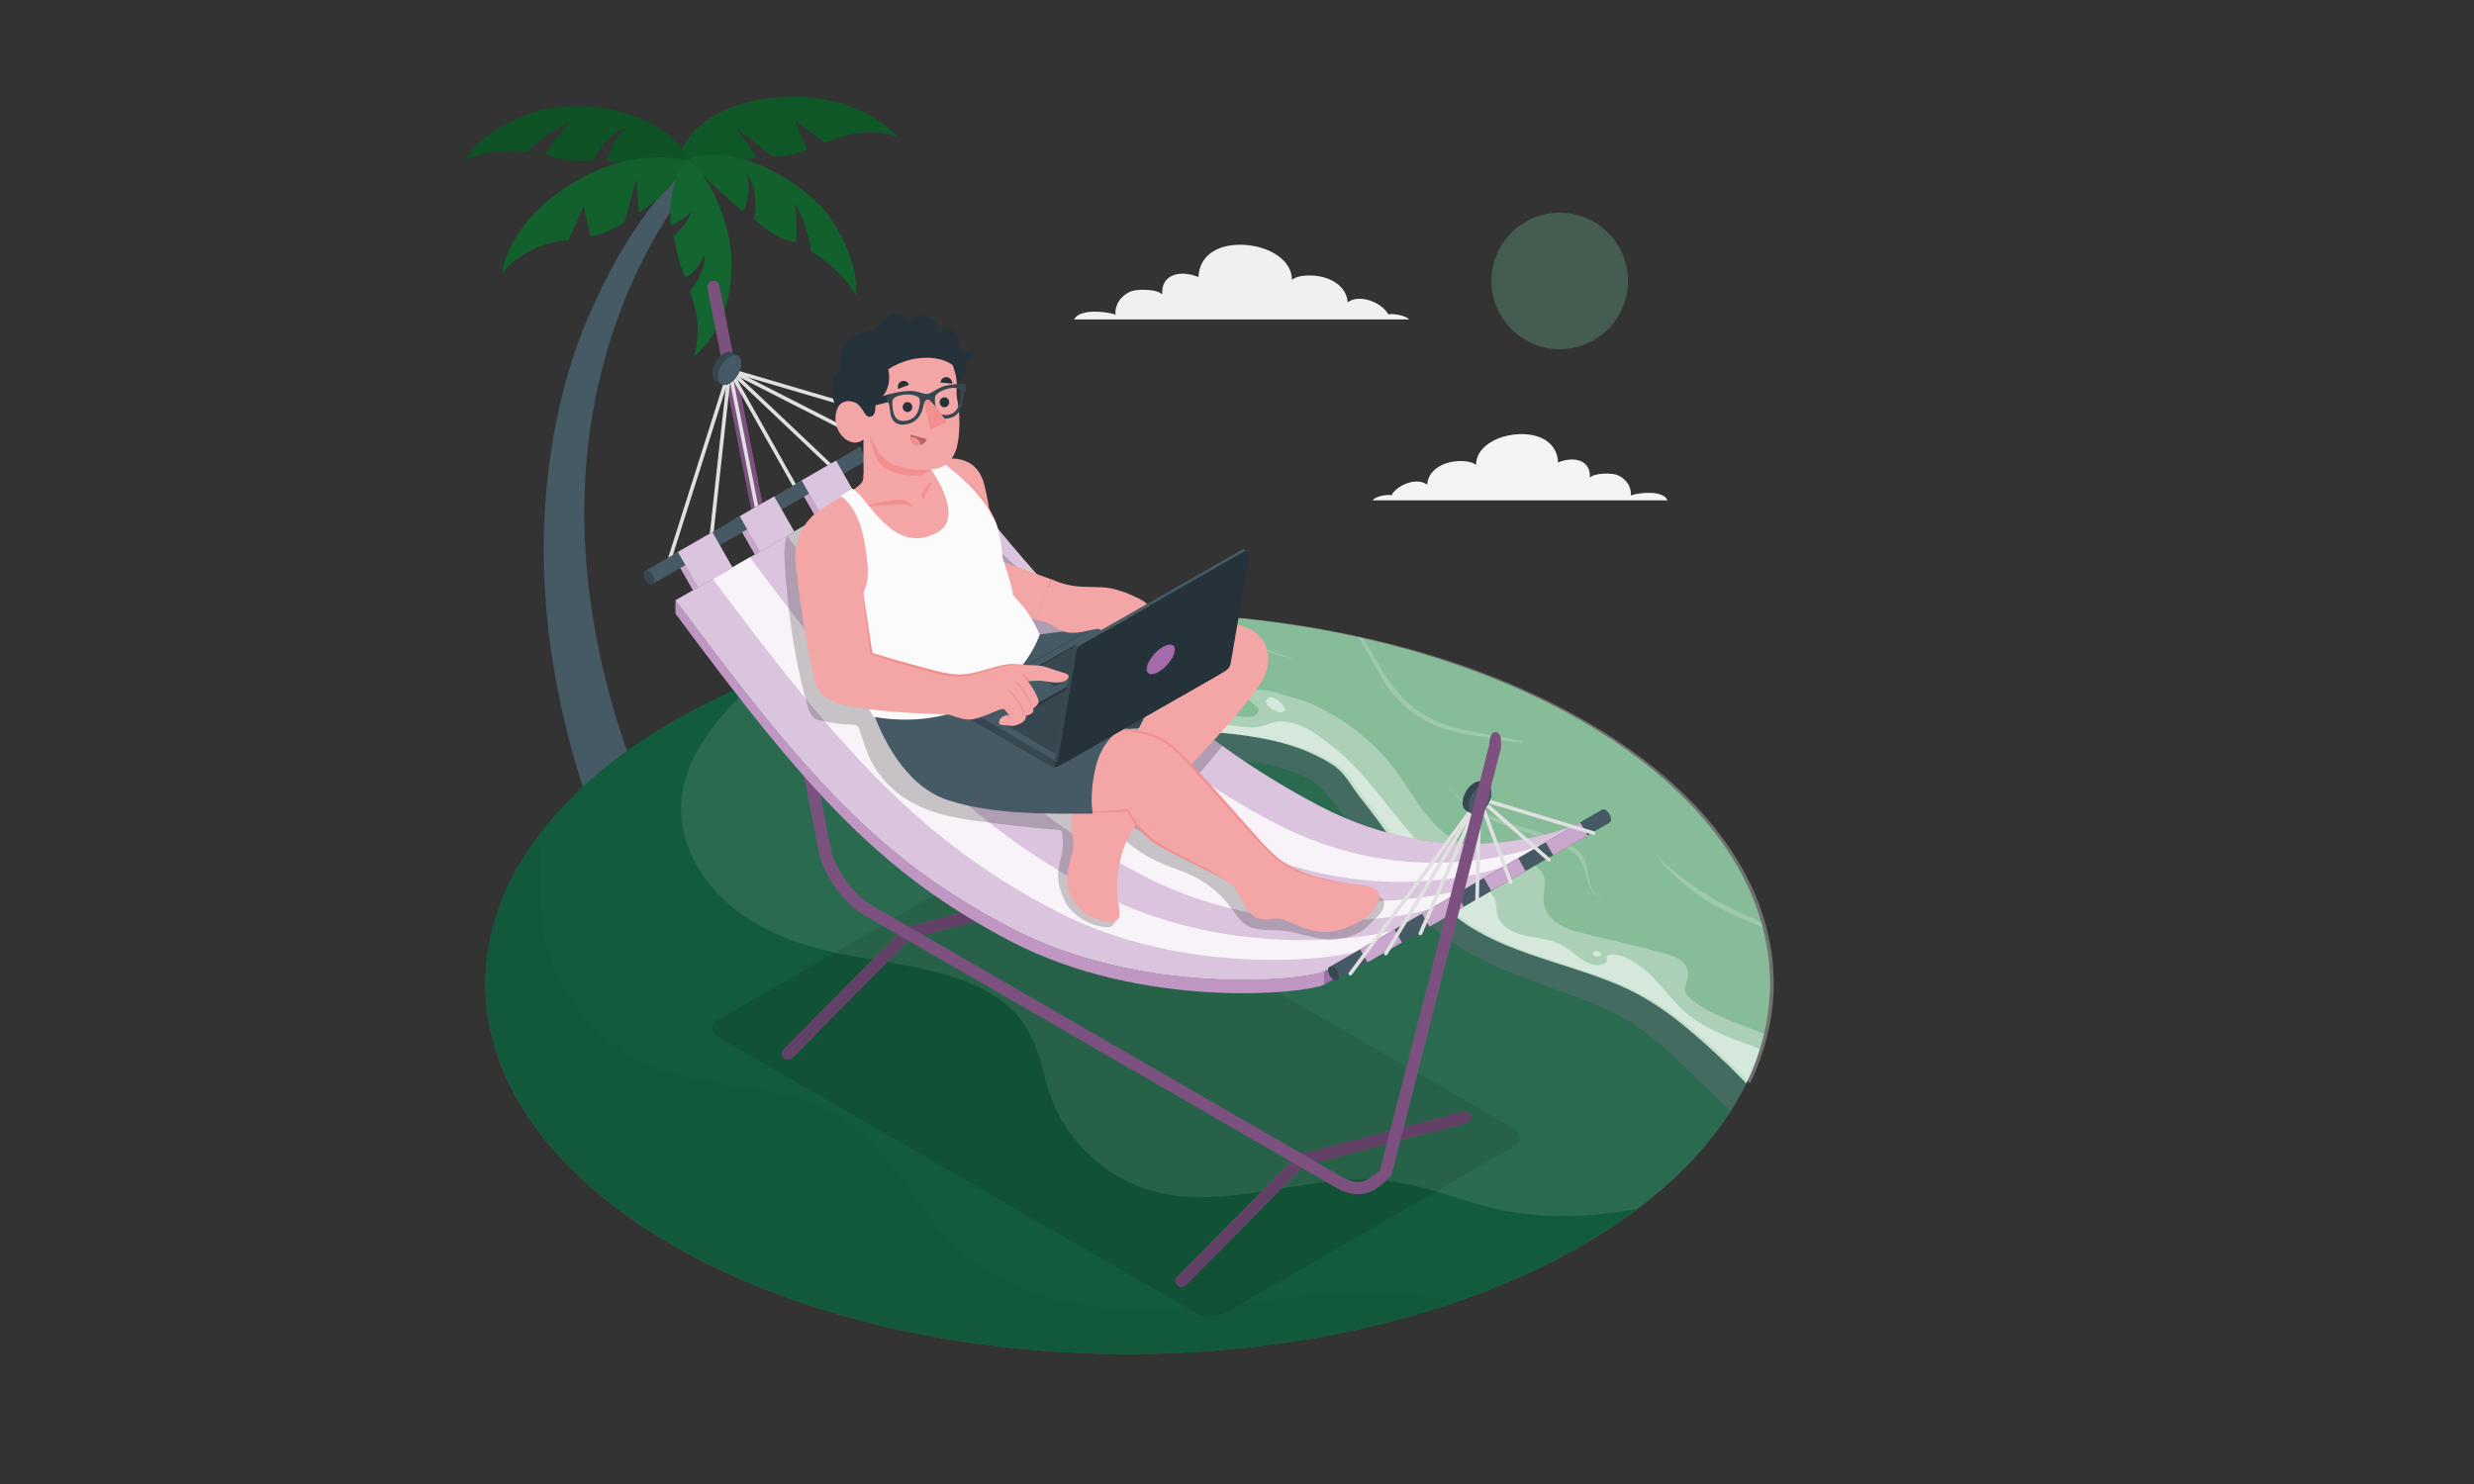 <?xml version="1.0" encoding="utf-8"?>
<!-- Generator: Adobe Illustrator 25.2.3, SVG Export Plug-In . SVG Version: 6.00 Build 0)  -->
<svg version="1.1" id="Layer_1" xmlns="http://www.w3.org/2000/svg" xmlns:xlink="http://www.w3.org/1999/xlink" x="0px" y="0px"
	 viewBox="0 0 1000 600" style="enable-background:new 0 0 1000 600;" xml:space="preserve">
<rect x="0" y="0" width="1000" height="600" fill="#333333" stroke="none"/>
<style type="text/css">
	.st0{fill:#455A64;}
	.st1{fill:#13662F;}
	.st2{opacity:0.15;}
	.st3{fill:#010202;}
	.st4{opacity:0.2;fill:#010202;}
	.st5{opacity:0.05;fill:#010202;}
	.st6{fill:#135B3D;}
	.st7{opacity:0.1;fill:#FFFFFF;}
	.st8{opacity:0.03;fill:#010202;}
	.st9{opacity:0.2;fill:#A56BAA;}
	.st10{fill:#54A06C;}
	.st11{opacity:0.3;fill:#FFFFFF;}
	.st12{opacity:0.5;fill:#FFFFFF;}
	.st13{opacity:0.2;fill:#FFFFFF;}
	.st14{opacity:0.3;fill:#6FBA98;}
	.st15{fill:#F0F0F0;}
	.st16{fill:#F5F4F5;}
	.st17{opacity:0.1;fill:#010202;}
	.st18{fill:#A56BAA;}
	.st19{opacity:0.4;}
	.st20{opacity:0.25;fill:#010202;}
	.st21{fill:#E0E0E0;}
	.st22{fill:#37474F;}
	.st23{opacity:0.4;fill:#FFFFFF;}
	.st24{opacity:0.6;fill:#FFFFFF;}
	.st25{opacity:0.8;fill:#FFFFFF;}
	.st26{fill:#F4A6A7;}
	.st27{fill:#F28F8F;}
	.st28{fill:#FBFBFB;}
	.st29{fill:#263239;}
	.st30{fill:#B26668;}
</style>
<path class="st0" d="M277.98,68.11c-6.13,4.95-23.46,20.89-40.65,61.11c-10.7,25.02-22.48,70.32-15.35,128.01
	c4.25,34.45,13.88,61.58,13.88,61.58c0,7.18,22.93,5.52,22.93-1.66c0,0-21.28-46.61-22.56-104.29
	c-1.42-63.57,21.68-113.34,47.29-144.35L277.98,68.11z"/>
<g>
	<path id="XMLID_567_" class="st1" d="M274.34,64.31c2.22-4.18,0.7-3.38,4.14-8.44c5.22-7.68,17.11-13.69,28.55-15.56
		c20.15-3.29,41.56,0.1,56.14,15.15c-9.99-3.77-19.95-1.77-29.49,2.18c-4.01-2.96-8-5.91-12.14-8.7c1.5,3.89,3.06,7.74,4.74,11.56
		c-4.4,2.05-9.06,2.48-13.84,2.85c-4.52-3.84-9.27-7.36-14.14-10.75c2.66,3.7,5.28,7.41,7.8,11.2
		C295.64,65.1,284.85,65.93,274.34,64.31z"/>
</g>
<g class="st2">
	<path id="XMLID_639_" class="st3" d="M274.58,64.31c2.22-4.18,0.7-3.38,4.14-8.44c5.22-7.68,17.11-13.69,28.55-15.56
		c20.15-3.29,41.56,0.1,56.14,15.15c-9.99-3.77-19.95-1.77-29.49,2.18c-4.01-2.96-8-5.91-12.14-8.7c1.5,3.89,3.06,7.74,4.74,11.56
		c-4.4,2.05-9.06,2.48-13.84,2.85c-4.52-3.84-9.27-7.36-14.14-10.75c2.66,3.7,5.28,7.41,7.8,11.2
		C295.89,65.1,285.1,65.93,274.58,64.31z"/>
</g>
<path id="XMLID_565_" class="st1" d="M277.63,64.79c0,0-0.31-6.51-12.06-13.4c-18.43-10.81-39.16-9.18-49.17-6.16
	c-10.01,3.03-23.58,10.57-28.58,19.47c0,0,10.29-5.03,25.25-3.36c0,0,7.4-7.69,17.24-11.73c0,0-8.43,9.06-9.72,12.65
	c0,0,7.91,4.04,19.32,2.44c0,0,5.06-10.76,13.57-13.18c0,0-6.92,5.11-7.99,13.54C245.47,65.07,261.5,66.8,277.63,64.79z"/>
<path id="XMLID_564_" class="st4" d="M277.63,64.79c0,0-0.31-6.51-12.06-13.4c-18.43-10.81-39.16-9.18-49.17-6.16
	c-10.01,3.03-23.58,10.57-28.58,19.47c0,0,10.29-5.03,25.25-3.36c0,0,7.4-7.69,17.24-11.73c0,0-8.43,9.06-9.72,12.65
	c0,0,7.91,4.04,19.32,2.44c0,0,5.06-10.76,13.57-13.18c0,0-6.92,5.11-7.99,13.54C245.47,65.07,261.5,66.8,277.63,64.79z"/>
<path id="XMLID_563_" class="st1" d="M277.63,64.79c0,0-17.39-4.45-36.64,4.31c-25.15,11.44-36.15,28.7-38.18,41.63
	c0,0,8.53-12.37,27-13.63l6.1-13.86l2.73,12.37c3.87-0.46,8.52-2.54,13.77-5.84l4.84-17.43l0.97,13.67
	C258.21,86.01,272.64,77.4,277.63,64.79z"/>
<path id="XMLID_562_" class="st5" d="M277.63,64.79c0,0-17.39-4.45-36.64,4.31c-25.15,11.44-36.15,28.7-38.18,41.63
	c0,0,8.53-12.37,27-13.63l6.1-13.86l2.73,12.37c3.87-0.46,8.52-2.54,13.77-5.84l4.84-17.43l0.97,13.67
	C258.21,86.01,272.64,77.4,277.63,64.79z"/>
<path id="XMLID_554_" class="st1" d="M277.63,64.79c0,0,4.19-2.97,14.81-1.94c18.03,1.75,36.31,15.89,42.41,24.19
	c6.11,8.3,12.35,22.26,11.04,32.24c0,0-5.15-10.04-17.93-17.56c0,0-1.3-10.44-6.67-19.43c0,0,1.3,12.12,0.19,15.71
	c0,0-8.62-1.48-16.68-9.48c0,0,2.37-11.48-2.91-18.41c0,0,2.44,8.12-1.7,15.4C300.2,85.5,289.16,75.9,277.63,64.79z"/>
<path id="XMLID_00000102512696848133370290000011143644895622085300_" class="st5" d="M277.63,64.79c0,0,4.19-2.97,14.81-1.94
	c18.03,1.75,36.31,15.89,42.41,24.19c6.11,8.3,12.35,22.26,11.04,32.24c0,0-5.15-10.04-17.93-17.56c0,0-1.3-10.44-6.67-19.43
	c0,0,1.3,12.12,0.19,15.71c0,0-8.62-1.48-16.68-9.48c0,0,2.37-11.48-2.91-18.41c0,0,2.44,8.12-1.7,15.4
	C300.2,85.5,289.16,75.9,277.63,64.79z"/>
<path class="st1" d="M280.62,144.07c0,0,2.73-9.59,0.57-18.6c-0.6-2.5-1.38-5.11-2.24-7.78c6.94-8.71,5.81-15.2,5.81-15.2
	c-0.96,4.24-5.1,8.56-7.72,9.75c-2.72-5.52-3.6-11.6-4.77-16.85c6.16-5.14,7.24-10.03,7.24-10.03c-1.9,2.55-5.92,4.83-8.34,5.65
	c-1.21-11.49,2.44-22.29,6.47-26.23c0,0,7.13,2.15,14.49,22.22C299.72,107.73,295.04,131.62,280.62,144.07z"/>
<ellipse id="Floor_00000001665843159337503640000009713349623846986426_" class="st6" cx="455.83" cy="397.56" rx="259.61" ry="149.89"/>
<ellipse id="Floor_00000146463630460912088620000001325840841956894117_" class="st7" cx="455.82" cy="398.06" rx="259.6" ry="149.37"/>
<path class="st6" d="M639.4,503.54c8.18-4.72,15.68-9.68,22.54-14.83c-18.69,3.36-37.51,4.32-56.03,0.32
	c-14.94-3.23-29.18-9.61-44.35-11.47c-32.1-3.93-65.2,12.72-96.29,3.82c-18.29-5.23-33.73-19.56-40.33-37.4
	c-3.23-8.76-4.47-18.29-8.96-26.48c-12.19-22.22-41.75-25.87-66.74-30.07c-17.47-2.93-35.13-7.58-49.58-17.83
	c-14.45-10.25-25.24-27.05-24.32-44.74c0.92-17.58,12.76-32.6,25.43-44.82c1.7-1.64,3.43-3.26,5.18-4.88
	c-11.82,4.84-23.1,10.3-33.69,16.41c-101.38,58.53-101.38,153.44,0,211.97C373.64,562.08,538.02,562.08,639.4,503.54z"/>
<path class="st8" d="M589.18,526.19c-14.5-2.41-29.23-3.48-43.93-3.13c-26.96,0.66-53.67,5.97-80.63,6.26
	c-26.97,0.29-55.42-5.19-75.65-23.03c-18.69-16.49-28.75-42.05-50.01-55.06c-22.06-13.5-50.59-10.08-74.61-19.66
	c-22.72-9.06-40.14-30.35-44.52-54.42c-2.36-12.99-1.15-26.35-2.03-39.53c-41.4,54.84-23.25,121.06,54.45,165.92
	C358.21,553.17,489.44,560.71,589.18,526.19z"/>
<path class="st9" d="M699.54,449.27c33.75-53.12,13.71-115.06-60.14-157.7c-73.55-42.46-180.24-54.11-271.99-34.96
	c1.83,0.95,3.63,1.97,5.38,3.08c9.51,6.05,17.24,14.46,26.02,21.54c16.71,13.49,37.36,22.04,58.71,24.33
	c23.97,2.57,46.63-1.61,69.62,8.28c7.24,3.11,11.38,10.18,16.3,16.17c12.42,15.13,21.74,33.71,37.11,46.21
	c19.37,15.75,44.26,21.52,66.86,30.94C668.54,415.96,682.88,434.11,699.54,449.27z"/>
<path class="st10" d="M639.4,291.57c-67.29-38.85-162.32-51.9-248.27-39.18c0.51,0.34,1.01,0.69,1.5,1.06
	c8.11,6.06,13.57,14.99,21.03,21.83c11.42,10.48,26.43,15.09,41.44,17.47c27.18,4.31,59.4,0.85,83.53,16.42
	c5.21,3.36,7.41,8.53,11.2,13.26c4.75,5.93,9.19,12.03,13.52,18.28c8.49,12.23,17.15,24.91,29.76,33.28
	c18.88,12.54,44.63,16.26,65.08,26.03c15.46,7.38,28.1,19.07,40.46,30.69c1.42,1.33,4,4.07,7.19,7.28
	C730.22,387.57,708.08,331.23,639.4,291.57z"/>
<path class="st11" d="M640.93,291.57c-67.29-38.85-162.32-51.9-248.27-39.18c0.51,0.34,1.01,0.69,1.5,1.06
	c8.11,6.06,13.57,14.99,21.03,21.83c11.42,10.48,26.43,15.09,41.44,17.47c27.18,4.31,59.4,0.85,83.53,16.42
	c5.21,3.36,7.41,8.53,11.2,13.26c4.75,5.93,9.19,12.03,13.52,18.28c8.49,12.23,17.15,24.91,29.76,33.28
	c18.88,12.54,44.63,16.26,65.08,26.03c15.46,7.38,28.1,19.07,40.46,30.69c1.42,1.33,4,4.07,7.19,7.28
	C731.75,387.57,709.61,331.23,640.93,291.57z"/>
<path class="st11" d="M684.29,404.64c-1.38-1.04-2.79-2.3-3.11-4c-0.4-2.13,1.03-4.16,1.2-6.32c0.2-2.54-1.43-4.95-3.53-6.4
	c-2.1-1.45-4.62-2.11-7.09-2.76c-11.48-2.99-22.76-5.63-34.25-8.39c-6.43-1.55-13.19-5.91-13.64-12.51c-0.23-3.43,1.3-7,0.09-10.21
	c-1.07-2.85-4-4.53-6.83-5.66c-9.86-3.93-21.16-4.07-30.25-9.54c-10.08-6.07-15.45-17.41-22.42-26.9
	c-6.63-9.02-15.14-16.63-24.77-22.35c-4.72-2.81-9.88-5.54-15.21-6.96c-4.85-1.29-10.09-3.66-15.1-3.71
	c-1.08-0.01-2.21,0.08-3.15,0.61c-0.95,0.53-1.67,1.58-1.5,2.65c0.42,2.7,6.33,3.71,2.85,6.8c-2.27,2.02-10.38-0.07-13.24-0.29
	c-1.91-0.15-3.93-0.34-5.45-1.5c-1.52-1.16-2.16-3.67-0.77-4.99c0.76-0.72,2-1.01,2.32-2c0.39-1.18-0.86-2.24-2-2.73
	c-7.57-3.24-16,0.93-23.93,3.1c-10.67,2.9-22.96,1.77-31.46-5.3c-5.87-4.88-9.36-11.97-14.1-17.94c-2.1-2.64-4.55-5.16-7.26-7.5
	c-6.9,0.68-13.76,1.54-20.56,2.54c0.51,0.34,1.01,0.69,1.5,1.06c8.11,6.06,13.57,14.99,21.03,21.83
	c11.42,10.48,26.43,15.09,41.44,17.47c27.18,4.31,59.4,0.85,83.53,16.42c5.21,3.36,7.41,8.53,11.2,13.26
	c4.75,5.93,9.19,12.03,13.52,18.28c8.49,12.23,17.15,24.91,29.76,33.28c18.88,12.54,44.63,16.26,65.08,26.03
	c15.46,7.38,28.1,19.07,40.46,30.69c1.42,1.33,4,4.07,7.19,7.28c3.18-6.58,5.57-13.26,7.17-19.99
	C703.16,413.98,692.77,411,684.29,404.64z"/>
<g>
	<path class="st12" d="M643.84,385.43c-0.02,0.42,0.28,0.8,0.64,1.01c0.37,0.2,0.8,0.26,1.21,0.28c0.45,0.03,0.97,0,1.26-0.35
		C648.21,384.8,643.91,383.59,643.84,385.43z"/>
	<path class="st12" d="M700.08,419.91c-6.16-2.62-12.38-5.34-17.62-9.6c-5.29-4.32-9.29-9.98-14.03-14.89
		c-2.56-2.65-5.41-5.09-8.64-6.89c-2.62-1.46-6.98-3.6-10-2.13c-0.26,0.13-0.54,0.35-0.54,0.64c0.01,0.17,0.11,0.32,0.18,0.47
		c0.88,1.86-2,2.59-3.2,2.65c-2,0.1-4-0.56-5.72-1.54c-2.64-1.51-4.81-3.72-7.36-5.39c-2.56-1.68-5.47-2.78-8.45-3.46
		c-3.73-0.86-7.61-1.1-11.23-2.33c-3.62-1.23-7.11-3.76-8.13-7.45c-0.51-1.86-0.35-3.86-0.89-5.71c-1.47-5.06-7.26-7.18-12.03-9.43
		c-6.6-3.11-12.35-7.7-17.47-12.84c-8.64-8.68-15.59-18.82-23.65-28.01c-3.93-4.47-8.13-8.75-12.89-12.35
		c-5.09-3.85-9.58-7.85-15.95-9.3c-2.23-0.51-4.53-0.91-6.78-0.5c-1.85,0.33-3.55,1.19-5.36,1.69c-3.62,0.98-7.46,0.46-11.17-0.08
		c-6.1-0.88-12.39-1.82-17.67-5.02c-1.54-0.93-2.97-2.05-4.59-2.83c-5.37-2.61-10.93-0.99-16.32,0.51c-4.58,1.28-9.6,1.34-14.3,0.77
		c-9.78-1.18-19.22-5.66-26.03-12.83c-6.51-6.85-11.32-15.14-17.59-22.23c-0.27-0.31-0.57-0.6-0.85-0.9
		c-3.58,0.44-7.14,0.92-10.69,1.45c0.51,0.34,1.01,0.69,1.5,1.06c8.11,6.06,13.57,14.99,21.03,21.83
		c11.42,10.48,26.43,15.09,41.44,17.47c27.18,4.31,59.4,0.85,83.53,16.42c5.21,3.36,7.41,8.53,11.2,13.26
		c4.75,5.93,9.19,12.03,13.52,18.28c8.49,12.23,17.15,24.91,29.76,33.28c18.88,12.54,44.63,16.26,65.08,26.03
		c15.46,7.38,28.1,19.07,40.46,30.69c1.42,1.33,4,4.07,7.19,7.28c2.2-4.54,4.01-9.13,5.45-13.76
		C707.06,422.18,702.03,420.74,700.08,419.91z"/>
	<path class="st12" d="M512.6,282.26c-3.29,2.17,3.36,5.97,5.39,5.73c0.72-0.09,1.55-0.58,1.47-1.3c-0.03-0.23-0.15-0.44-0.27-0.64
		C518.22,284.52,514.77,280.82,512.6,282.26z"/>
</g>
<g>
	<path class="st13" d="M712.47,374.93c-0.18-0.67-0.36-1.34-0.55-2.01c-6.82-3.21-13.75-6.12-20.22-10.07
		c-7.91-4.83-15.54-10.41-22.18-16.88c-0.05-0.05-0.07,0.07-0.04,0.11c1.77,2.08,3.53,4.09,5.44,6.05c1.87,1.92,3.86,3.62,5.89,5.36
		c6.91,5.92,14.95,10.42,23.32,13.92C706.89,372.56,709.69,373.71,712.47,374.93z"/>
	<path class="st13" d="M640.36,347.28c-2.19-4.23-6.9-6.61-11.15-8.28c-5.57-2.2-11.32-3.81-17.04-5.57
		c-10.2-3.13-21.07-7.56-27.62-16.42c-0.02-0.03-0.04,0.03-0.03,0.05c3.17,4.65,7.52,8.49,12.35,11.34
		c10.36,6.1,22.34,8.3,33.31,12.97c2.24,0.95,4.46,2.1,6.3,3.73c2.06,1.82,3.22,4.01,4.01,6.62c1.22,4.01,1.88,10.16,6.97,11.04
		c0.05,0.01,0.06-0.12,0.01-0.13C640.76,360.91,642.81,352.01,640.36,347.28z"/>
	<path class="st13" d="M615.28,300.36c0.2,0.02,0.35-0.47,0.13-0.52c-7.79-1.9-15.77-3.04-23.61-4.74
		c-6.41-1.38-12.46-3.53-17.92-7.23c-5.36-3.63-9.39-8.28-13.05-13.55c-3.64-5.24-6.36-11.05-10.12-16.22
		c-0.02-0.03-0.04-0.05-0.06-0.08c-0.6-0.13-1.19-0.27-1.79-0.4c1.03,1.35,1.99,2.76,2.87,4.21c3.34,5.55,5.93,11.6,9.81,16.82
		c3.61,4.85,8.22,8.98,13.44,12.04c5.81,3.42,12.13,5.16,18.74,6.27C600.88,298.16,608.08,299.54,615.28,300.36z"/>
	<path class="st13" d="M493.29,258.88c-8.87-0.63-17.81,0.04-26.65-1.12c-4.49-0.59-8.92-1.68-13.01-3.66c-3.3-1.6-6.26-3.82-9-6.25
		c-0.88,0.02-1.76,0.04-2.64,0.07c1.1,1.02,2.21,2.03,3.38,2.97c6.56,5.29,14.38,7.89,22.71,8.69c9.15,0.88,18.35-0.08,27.5,0.59
		c9.29,0.68,18.2,3.62,27,6.49c0.08,0.02,0.11-0.18,0.04-0.21C513.09,262.89,503.52,259.61,493.29,258.88z"/>
</g>
<circle id="Sun_00000109744956256082339430000007700446658526204036_" class="st14" cx="630.45" cy="113.58" r="27.6"/>
<path id="Cloud_00000168106112643747439570000012144692748365193395_" class="st15" d="M434.16,129.16
	c0.05-0.09,0.09-0.18,0.15-0.28c2.46-3.97,12.29-3.1,16.61-1.68c-0.13-1.35-0.09-2.25,0.67-4.17c0.95-2.38,3.72-4.85,6.46-5.5
	c2.59-0.62,9.81-0.68,11.74,1.54c-0.59-8.15,7.23-10.11,14.65-7.06c0.27-8.93,8.31-13.98,19.65-12.92
	c9.62,0.91,18.1,6.3,18.13,14.05c2.64-2.19,8.18-1.88,10.49-1.52c6.89,1.06,11.79,5.26,11.99,10.61c5.18-3.74,14.2,0.45,16.45,4.87
	c2.11-0.48,7.06,0.5,8.47,2.06H434.16z"/>
<path id="Cloud_00000183237634352908248640000015231747368301759626_" class="st16" d="M554.81,202.31
	c0.06-0.08,0.12-0.16,0.19-0.24c1.2-1.39,5.6-2.27,7.47-1.84c1.97-3.88,9.89-7.56,14.43-4.28c0.18-4.7,4.47-8.38,10.52-9.31
	c2.03-0.31,6.89-0.59,9.2,1.33c0.02-6.8,7.46-11.53,15.9-12.33c9.95-0.94,17,3.5,17.24,11.33c6.5-2.67,13.36-0.96,12.85,6.19
	c1.69-1.95,8.02-1.9,10.29-1.35c2.4,0.58,4.84,2.74,5.67,4.83c0.67,1.69,0.71,2.47,0.59,3.66c3.79-1.24,12.42-2,14.57,1.48
	c0.11,0.18,0.2,0.35,0.28,0.51H554.81z"/>
<path id="Shadow_00000168803255217174316000000009665652631352241808_" class="st17" d="M290.51,419.44l192.55,111.23
	c3.45,1.99,9.03,1.99,12.48,0l116.29-67.14c3.45-1.99,3.45-5.22,0-7.2L419.28,345.09c-3.45-1.99-9.03-1.99-12.48,0l-116.29,67.14
	C287.06,414.22,287.06,417.45,290.51,419.44z"/>
<g id="Hammock">
	<g>
		<g>
			<g>
				<g>
					<path class="st18" d="M477.62,520.31c-0.62,0-1.24-0.24-1.72-0.71c-0.96-0.95-0.97-2.5-0.02-3.46l48.25-48.75
						c0.31-0.31,0.69-0.53,1.12-0.65l66.35-17.41c1.31-0.34,2.64,0.44,2.99,1.75c0.34,1.31-0.44,2.64-1.75,2.99l-65.7,17.24
						l-47.78,48.28C478.88,520.07,478.25,520.31,477.62,520.31z"/>
					<path class="st18" d="M318.54,428.4c-0.62,0-1.24-0.24-1.72-0.71c-0.96-0.95-0.97-2.5-0.02-3.46l48.25-48.75
						c0.31-0.31,0.69-0.53,1.12-0.65l66.35-17.41c1.31-0.34,2.65,0.44,2.99,1.75c0.34,1.31-0.44,2.64-1.75,2.99l-65.7,17.24
						l-47.78,48.28C319.8,428.16,319.17,428.4,318.54,428.4z"/>
				</g>
				<g class="st19">
					<path class="st3" d="M477.62,520.31c-0.62,0-1.24-0.24-1.72-0.71c-0.96-0.95-0.97-2.5-0.02-3.46l48.25-48.75
						c0.31-0.31,0.69-0.53,1.12-0.65l66.35-17.41c1.31-0.34,2.64,0.44,2.99,1.75c0.34,1.31-0.44,2.64-1.75,2.99l-65.7,17.24
						l-47.78,48.28C478.88,520.07,478.25,520.31,477.62,520.31z"/>
					<path class="st3" d="M318.54,428.4c-0.62,0-1.24-0.24-1.72-0.71c-0.96-0.95-0.97-2.5-0.02-3.46l48.25-48.75
						c0.31-0.31,0.69-0.53,1.12-0.65l66.35-17.41c1.31-0.34,2.65,0.44,2.99,1.75c0.34,1.31-0.44,2.64-1.75,2.99l-65.7,17.24
						l-47.78,48.28C319.8,428.16,319.17,428.4,318.54,428.4z"/>
				</g>
			</g>
			<g>
				<path class="st18" d="M351.98,365.83c-7.14-4.12-14.52-14.43-16.12-22.51l-45.09-227.76c-0.26-1.33-1.56-2.18-2.88-1.92
					c-1.33,0.26-2.19,1.55-1.93,2.88l45.09,227.76c1.9,9.58,10.01,20.92,18.47,25.8l191.14,110.42l2.45-4.24L351.98,365.83z"/>
				<path class="st20" d="M351.98,365.83c-7.14-4.12-14.52-14.43-16.12-22.51l-45.09-227.76c-0.26-1.33-1.56-2.18-2.88-1.92
					c-1.33,0.26-2.19,1.55-1.93,2.88l45.09,227.76c1.9,9.58,10.01,20.92,18.47,25.8l191.14,110.42l2.45-4.24L351.98,365.83z"/>
			</g>
		</g>
		<g>
			<g>
				<g>
					<path class="st21" d="M356.31,181.7c-0.11,0-0.23-0.03-0.34-0.08l-61.4-31.33c-0.37-0.19-0.51-0.63-0.32-1
						c0.19-0.37,0.64-0.5,1-0.32l61.4,31.33c0.37,0.19,0.51,0.63,0.32,1C356.84,181.55,356.58,181.7,356.31,181.7z"/>
				</g>
				<g>
					<path class="st21" d="M306.7,210.3c-0.35,0-0.66-0.25-0.73-0.6l-11.79-59.93c-0.08-0.4,0.18-0.79,0.58-0.87
						c0.4-0.08,0.79,0.18,0.87,0.58l11.79,59.93c0.08,0.4-0.18,0.79-0.58,0.87C306.8,210.29,306.75,210.3,306.7,210.3z"/>
				</g>
				<g>
					<path class="st21" d="M287.08,221.67c-0.03,0-0.06,0-0.08,0c-0.41-0.05-0.7-0.41-0.66-0.82l7.83-71.31
						c0.05-0.41,0.43-0.69,0.82-0.66c0.41,0.05,0.7,0.41,0.66,0.82l-7.83,71.31C287.78,221.39,287.45,221.67,287.08,221.67z"/>
				</g>
				<g>
					<path class="st21" d="M268.99,232.12c-0.07,0-0.15-0.01-0.22-0.04c-0.39-0.12-0.61-0.54-0.48-0.93l25.93-81.75
						c0.12-0.39,0.53-0.61,0.93-0.48c0.39,0.12,0.61,0.54,0.48,0.93l-25.93,81.75C269.59,231.92,269.3,232.12,268.99,232.12z"/>
				</g>
				<g>
					<path class="st21" d="M371.52,172.92c-0.07,0-0.14-0.01-0.21-0.03l-76.61-22.55c-0.39-0.12-0.62-0.53-0.5-0.92
						c0.11-0.39,0.53-0.62,0.92-0.5l76.61,22.55c0.39,0.12,0.62,0.53,0.5,0.92C372.14,172.71,371.84,172.92,371.52,172.92z"/>
				</g>
				<g>
					<path class="st21" d="M338.71,191.87c-0.18,0-0.37-0.07-0.51-0.2l-43.8-41.5c-0.3-0.28-0.31-0.75-0.03-1.05
						c0.28-0.3,0.75-0.31,1.05-0.03l43.8,41.5c0.3,0.28,0.31,0.75,0.03,1.05C339.1,191.79,338.91,191.87,338.71,191.87z"/>
				</g>
				<g>
					<path class="st21" d="M323.27,200.78c-0.26,0-0.51-0.14-0.65-0.38l-28.36-50.41c-0.2-0.36-0.07-0.81,0.28-1.01
						c0.36-0.2,0.81-0.08,1.01,0.28l28.36,50.41c0.2,0.36,0.07,0.81-0.28,1.01C323.52,200.75,323.39,200.78,323.27,200.78z"/>
				</g>
			</g>
			<g>
				<path class="st22" d="M295.91,142.55c-0.85-0.49-2.01-0.41-3.3,0.33c-2.59,1.49-4.68,5.12-4.68,8.11c0,1.49,0.52,2.54,1.37,3.03
					c0.85,0.49,1.46,0.85,2.3,1.34c0.85,0.49,2.02,0.42,3.31-0.33c2.59-1.49,4.68-5.12,4.68-8.11c0-1.5-0.53-2.55-1.38-3.04
					C297.37,143.41,296.76,143.04,295.91,142.55z"/>
				<path class="st0" d="M294.91,144.22c2.59-1.49,4.68-0.28,4.68,2.7c0,2.99-2.1,6.62-4.68,8.11c-2.59,1.49-4.68,0.28-4.68-2.7
					C290.23,149.34,292.33,145.71,294.91,144.22z"/>
			</g>
		</g>
	</g>
	<g>
		<path class="st18" d="M360.87,172.99l-13.89,8.03l8.14,14.28l13.89-8.03L360.87,172.99z M296.97,209.94l8.14,14.28l13.89-8.03
			l-8.14-14.28L296.97,209.94z M271.96,224.39l8.14,14.28l13.89-8.03l-8.14-14.28L271.96,224.39z M321.97,195.48l8.14,14.28
			l13.89-8.03l-8.14-14.28L321.97,195.48z"/>
		<path class="st23" d="M360.87,172.99l-13.89,8.03l8.14,14.28l13.89-8.03L360.87,172.99z M296.97,209.94l8.14,14.28l13.89-8.03
			l-8.14-14.28L296.97,209.94z M271.96,224.39l8.14,14.28l13.89-8.03l-8.14-14.28L271.96,224.39z M321.97,195.48l8.14,14.28
			l13.89-8.03l-8.14-14.28L321.97,195.48z"/>
		<polygon class="st18" points="640.51,331.94 640.51,336.88 535.34,398.07 535.34,392.66 		"/>
		<g>
			<g>
				<path class="st18" d="M535.34,392.66v5.4c-8.05,3.84-73.75,10.31-127.09-17.65c-52.49-27.5-82.02-60.52-135.2-132.31v-5.4
					c53.17,71.79,82.71,104.82,135.2,132.31C461.58,402.97,527.28,396.5,535.34,392.66z"/>
				<path class="st11" d="M535.34,392.66v5.4c-8.05,3.84-73.75,10.31-127.09-17.65c-52.49-27.5-82.02-60.52-135.2-132.31v-5.4
					c53.17,71.79,82.71,104.82,135.2,132.31C461.58,402.97,527.28,396.5,535.34,392.66z"/>
				<path class="st18" d="M640.51,331.94l-105.17,60.73c-8.05,3.84-73.75,10.31-127.09-17.65c-52.49-27.5-82.02-60.52-135.2-132.31
					c30.6-17.67,78.17-45.14,105.23-60.76c55.01,72.92,102.34,116.27,154.85,143.8C586.47,353.7,632.45,335.79,640.51,331.94z"/>
				<path class="st24" d="M640.51,331.94l-105.17,60.73c-8.05,3.84-73.75,10.31-127.09-17.65c-52.49-27.5-82.02-60.52-135.2-132.31
					c30.6-17.67,78.17-45.14,105.23-60.76c55.01,72.92,102.34,116.27,154.85,143.8C586.47,353.7,632.45,335.79,640.51,331.94z"/>
				<path class="st25" d="M443.92,360.93c-52.49-27.5-87.59-63.96-140.83-135.64l-15.02,8.7c53.21,71.73,85.52,106.48,138.01,133.98
					c53.34,27.96,116.22,19.85,124.28,16.02l15.02-8.68C557.33,379.15,497.26,388.89,443.92,360.93z M479.6,346.85
					c-52.49-27.5-93.16-67.4-146.46-138.97l-15.02,8.7c53.27,71.62,91.16,109.81,143.64,137.31
					c53.34,27.96,110.59,16.58,118.65,12.75l15.02-8.68C587.38,361.8,532.94,374.81,479.6,346.85z M515.29,332.78
					c-52.49-27.5-98.73-70.84-152.09-142.3l-15.02,8.7c53.33,71.52,96.79,113.14,149.28,140.64
					c53.34,27.96,104.96,13.31,113.01,9.47l15.02-8.68C617.43,344.45,568.62,360.73,515.29,332.78z"/>
			</g>
		</g>
		<g>
			<path class="st0" d="M537.5,390.89c-0.39,0.22-0.63,0.7-0.63,1.39c0,1.37,0.96,3.03,2.15,3.72c0.59,0.34,1.13,0.37,1.52,0.15
				c0.24-0.14,109.78-63.38,110.02-63.52c0.39-0.22,0.63-0.7,0.63-1.39c0-1.37-0.96-3.03-2.15-3.72c-0.59-0.34-1.13-0.37-1.52-0.15
				C647.28,327.51,537.74,390.76,537.5,390.89z"/>
			<path class="st22" d="M539.02,396c0.59,0.34,1.13,0.37,1.52,0.15c0.39-0.22,0.63-0.7,0.63-1.39c0-1.37-0.96-3.03-2.15-3.72
				c-0.59-0.34-1.13-0.37-1.52-0.15c-0.39,0.22-0.63,0.7-0.63,1.39C536.87,393.65,537.83,395.31,539.02,396z"/>
		</g>
		<path class="st18" d="M574.76,369.38l3.01,5.27c4.5-2.6,9.18-5.3,13.9-8.02l-3.01-5.27C583.94,364.08,579.26,366.78,574.76,369.38
			z M549.74,383.82l3.01,5.27c3.96-2.28,8.68-5.01,13.9-8.02l-3.01-5.27C558.43,378.81,553.7,381.54,549.74,383.82z M638.69,332.47
			c-3.75,2.16-8.5,4.91-13.9,8.02l3.01,5.27c5.39-3.11,10.15-5.86,13.9-8.02L638.69,332.47z M599.77,354.94l3.01,5.27
			c4.76-2.75,9.43-5.45,13.9-8.02l-3.01-5.27C609.21,349.49,604.53,352.19,599.77,354.94z"/>
		<path class="st23" d="M574.76,369.38l3.01,5.27c4.5-2.6,9.18-5.3,13.9-8.02l-3.01-5.27C583.94,364.08,579.26,366.78,574.76,369.38
			z M549.74,383.82l3.01,5.27c3.96-2.28,8.68-5.01,13.9-8.02l-3.01-5.27C558.43,378.81,553.7,381.54,549.74,383.82z M638.69,332.47
			c-3.75,2.16-8.5,4.91-13.9,8.02l3.01,5.27c5.39-3.11,10.15-5.86,13.9-8.02L638.69,332.47z M599.77,354.94l3.01,5.27
			c4.76-2.75,9.43-5.45,13.9-8.02l-3.01-5.27C609.21,349.49,604.53,352.19,599.77,354.94z"/>
	</g>
	<g>
		<path class="st0" d="M260.91,230.75c-0.39,0.22-0.63,0.7-0.63,1.39c0,1.37,0.96,3.03,2.15,3.72c0.59,0.34,1.13,0.37,1.52,0.15
			c0.24-0.14,109.78-63.38,110.02-63.52c0.39-0.22,0.63-0.7,0.63-1.39c0-1.37-0.96-3.03-2.15-3.72c-0.59-0.34-1.13-0.37-1.52-0.15
			C370.69,167.37,261.15,230.61,260.91,230.75z"/>
		<path class="st22" d="M262.43,235.86c0.59,0.34,1.13,0.37,1.52,0.15c0.39-0.22,0.63-0.7,0.63-1.39c0-1.37-0.96-3.03-2.15-3.72
			c-0.59-0.34-1.13-0.37-1.52-0.15c-0.39,0.22-0.63,0.7-0.63,1.39C260.28,233.51,261.24,235.17,262.43,235.86z"/>
	</g>
	<g>
		<g>
			<polygon class="st18" points="362.95,171.79 371.09,186.07 357.2,194.1 349.06,179.82 			"/>
			<polygon class="st24" points="362.95,171.79 371.09,186.07 357.2,194.1 349.06,179.82 			"/>
		</g>
		<g>
			<polygon class="st18" points="337.94,186.25 346.08,200.53 332.19,208.56 324.05,194.28 			"/>
			<polygon class="st24" points="337.94,186.25 346.08,200.53 332.19,208.56 324.05,194.28 			"/>
		</g>
		<g>
			<polygon class="st18" points="312.93,200.71 321.07,214.99 307.18,223.02 299.04,208.74 			"/>
			<polygon class="st24" points="312.93,200.71 321.07,214.99 307.18,223.02 299.04,208.74 			"/>
		</g>
		<g>
			<polygon class="st18" points="287.93,215.16 296.07,229.44 282.18,237.47 274.04,223.19 			"/>
			<polygon class="st24" points="287.93,215.16 296.07,229.44 282.18,237.47 274.04,223.19 			"/>
		</g>
	</g>
	<g>
		<g>
			<g>
				<path class="st21" d="M560.16,386.3c-0.14,0-0.28-0.04-0.4-0.12c-0.35-0.22-0.45-0.68-0.22-1.02l37.87-62.7
					c0.22-0.35,0.68-0.45,1.02-0.22c0.35,0.22,0.45,0.68,0.22,1.02l-37.87,62.7C560.64,386.17,560.4,386.3,560.16,386.3z"/>
			</g>
			<g>
				<path class="st21" d="M574.12,378.12c-0.11,0-0.21-0.02-0.31-0.07c-0.37-0.17-0.53-0.61-0.36-0.99l23.9-54.53
					c0.17-0.37,0.62-0.53,0.99-0.36c0.37,0.17,0.53,0.61,0.36,0.99l-23.9,54.53C574.67,377.96,574.4,378.12,574.12,378.12z"/>
			</g>
			<g>
				<path class="st21" d="M545.84,394.41c-0.16,0-0.32-0.05-0.46-0.16c-0.32-0.25-0.38-0.72-0.13-1.04l52.19-70.81
					c0.25-0.32,0.72-0.38,1.04-0.13c0.32,0.25,0.38,0.72,0.13,1.04l-52.19,70.81C546.28,394.31,546.06,394.41,545.84,394.41z"/>
			</g>
			<g>
				<path class="st21" d="M597.02,365.26c-0.01,0-0.01,0-0.02,0c-0.41-0.01-0.73-0.35-0.72-0.76l1.01-41.67
					c0.01-0.4,0.34-0.72,0.74-0.72c0.01,0,0.01,0,0.02,0c0.41,0.01,0.73,0.35,0.72,0.76l-1.01,41.67
					C597.75,364.94,597.42,365.26,597.02,365.26z"/>
			</g>
			<g>
				<path class="st21" d="M626.1,348.41c-0.16,0-0.31-0.05-0.45-0.15l-28.07-24.82c-0.33-0.25-0.39-0.71-0.14-1.04
					c0.25-0.33,0.72-0.39,1.04-0.14l28.07,24.82c0.33,0.25,0.39,0.71,0.14,1.04C626.54,348.31,626.32,348.41,626.1,348.41z"/>
			</g>
			<g>
				<path class="st21" d="M644.07,337.54c-0.05,0-0.11-0.01-0.16-0.02l-46.05-13.95c-0.4-0.09-0.65-0.49-0.56-0.89
					c0.09-0.4,0.49-0.65,0.89-0.56l46.05,13.95c0.4,0.09,0.65,0.49,0.56,0.89C644.72,337.31,644.41,337.54,644.07,337.54z"/>
			</g>
			<g>
				<path class="st21" d="M610.62,357.46c-0.29,0-0.57-0.17-0.69-0.46l-12.6-33.86c-0.16-0.38,0.02-0.81,0.4-0.97
					c0.38-0.15,0.81,0.02,0.97,0.4l12.6,33.86c0.16,0.38-0.02,0.81-0.4,0.97C610.82,357.44,610.72,357.46,610.62,357.46z"/>
			</g>
		</g>
		<g>
			<path class="st22" d="M599.17,316.19c-0.85-0.49-2.01-0.41-3.31,0.33c-2.59,1.49-4.68,5.12-4.68,8.11c0,1.49,0.52,2.54,1.37,3.03
				c0.85,0.49,1.46,0.85,2.3,1.34c0.85,0.49,2.02,0.42,3.31-0.33c2.59-1.49,4.68-5.12,4.68-8.11c0-1.5-0.53-2.55-1.38-3.04
				C600.62,317.05,600.02,316.68,599.17,316.19z"/>
			<path class="st0" d="M598.17,317.86c2.59-1.49,4.68-0.28,4.68,2.7c0,2.99-2.1,6.62-4.68,8.11c-2.59,1.49-4.68,0.28-4.68-2.7
				C593.49,322.99,595.58,319.35,598.17,317.86z"/>
		</g>
		<g>
			<path class="st18" d="M604.89,296.11c-1.31-0.34-2.64,0.45-2.98,5.26l-44.2,172.24c-0.89-0.04-2.87,2.49-5.58,3.63
				c-2.71,1.14-5.91,0.78-9-1l-2.45,4.24c2.67,1.54,5.44,2.32,8.13,2.32c1.79,0,3.55-0.35,5.21-1.04c4.16-1.75,7.15-5.45,8.43-6.93
				l44.2-172.24C606.99,297.77,606.2,296.44,604.89,296.11z"/>
			<path class="st20" d="M604.89,296.11c-1.31-0.34-2.64,0.45-2.98,5.26l-44.2,172.24c-0.89-0.04-2.87,2.49-5.58,3.63
				c-2.71,1.14-5.91,0.78-9-1l-2.45,4.24c2.67,1.54,5.44,2.32,8.13,2.32c1.79,0,3.55-0.35,5.21-1.04c4.16-1.75,7.15-5.45,8.43-6.93
				l44.2-172.24C606.99,297.77,606.2,296.44,604.89,296.11z"/>
		</g>
	</g>
</g>
<g id="Character_8_">
	<path id="Shadow_00000137113120734633141060000001487108527707481767_" class="st4" d="M550.57,376.29
		c1.87-1.22,3.36-2.97,4.98-4.5c1.92-1.81,3.99-3.96,3.91-6.6c-0.01-0.46-0.1-0.94-0.34-1.33c-0.26-0.42-0.67-0.72-1.09-0.97
		c-1.57-0.89-3.42-1.11-5.21-1.29c-5.38-0.55-10.89-0.55-16.22-1.12c-4.84-0.52-10.11-3.05-14.52-5.02
		c-10.13-4.53-19.46-10.85-27.42-18.59c-2.86-2.78-5.55-5.75-8.03-8.88c-0.7-0.88-7.35-9.26-6.8-9.86
		c4.92-5.36,9.68-10.88,14.27-16.52c-22.43-16.1-44.48-35.98-67.26-60.81c-15.13-10.12-29.18-21.67-38.46-37.13
		c-2.36-3.94-4.41-8.12-7.47-11.54c-2.7-3.02-6.42-5.42-10.4-5.7c-14.83,8.56-33.73,19.47-52.36,30.23c-1.28,3.25-1.2,7-0.98,10.57
		c0.18,3.03,0.4,6.05,0.66,9.08c1.42,16.59,4.03,33.16,8.6,49.18c0.52,1.82,1.15,3.76,2.69,4.85c0.89,0.63,1.98,0.9,3.04,1.13
		c4.03,0.87,8.13,1.38,12.25,1.54c0.79,0.03,1.67,0.08,2.25,0.62c0.38,0.36,0.56,0.87,0.73,1.37c1.88,5.51,3.33,11.03,6.57,15.93
		c2.95,4.46,6.75,8.37,11.16,11.39c8.77,6.01,19.33,8.29,29.71,9.61c10.81,1.38,21.8,2.9,32.66,3.52c0.47,0.03,0.99,0.07,1.34,0.4
		c0.32,0.3,0.41,0.76,0.47,1.19c0.37,2.43,0.37,4.92,0,7.35c-0.49,3.22-1.62,6.39-1.64,9.68c-0.01,3.33,1.16,6.7,2.51,9.7
		c2.68,5.98,9.2,9.91,15.58,10.98c1.45,0.24,3.13,0.28,4.16-0.77c1.26-1.29,0.83-3.4,0.41-5.15c-1.34-5.52-1.75-11.21-1.87-16.87
		c-0.1-5.08,1.59-10.18,3.48-14.9c5.25,5.31,11.57,9.55,18.47,12.4c3.03,1.26,6.18,2.24,9.2,3.53c6.68,2.84,12.79,7.2,17.19,12.98
		c2.46,3.22,4.59,7.04,8.29,8.7c4.63,2.07,10.46,0.94,15.39,1.83c5.68,1.02,11.18,3.16,17,3.33
		C542.06,379.95,546.72,378.79,550.57,376.29z"/>
	<g id="Bottom_00000083795620674239984900000002680930112404053409_">
		<g>
			<g>
				<path class="st26" d="M417.59,256.92c0,0,59.37-6.74,77.93-5.13c18.94,1.65,19.55,16.02,14.11,24.36
					c-10.43,15.96-42.52,47.69-42.52,47.69s-11.51-4.52-14.03-13.96l7.49-16.02l-37.15,2.09l-6.3-5.35L417.59,256.92z"/>
				<path class="st22" d="M472.17,307.8c-3.65-5.53-6.27-6.96-13.4-10.09l-5.69,12.17c2.52,9.44,14.03,13.96,14.03,13.96
					s3.7-3.66,8.99-9.11C474.94,312.42,473.58,309.94,472.17,307.8z"/>
				<path class="st27" d="M464.37,278.47c-2.66,3.35-4.99,6.37-6.98,9.26c-2,2.89-7.59,3.93-13.05,2.35
					c-6.78-1.97-18.35-4.48-18.35-4.48c0.96-7.62,0.75-14.67-2.88-20.02c-4.87,6.88,1.83,11.54-0.65,14.44l-2.69,2.71l0.61,9.74
					l2.39,3.44l37.8-2.04c7.78-15.02,10.19-21.71,18.51-24.25C479.08,269.62,472.25,268.55,464.37,278.47z"/>
				<path class="st0" d="M417.59,256.92c0,0,31.04-4.55,53.74-5.22c-5.78,9.08-3.08,27.55-3.08,27.55s-4.36,7.75-7.92,15.15
					l-37.87,2.26L417.59,256.92z"/>
				<path class="st22" d="M425.69,285.79c0,0,1.2-12.03-3.7-18.25l-2.45,5.34l2.91,23.78l37.87-2.26c0.57-1.19,1.17-2.38,1.76-3.56
					L425.69,285.79z"/>
			</g>
			<path class="st26" d="M448.78,317.47c0.62-0.6,1.17-1.24,1.62-1.91c1.28-1.91,6.06-13.22,7.68-16.35c0,0,21.81,11.18,21.81,11.18
				c-0.4-0.19-5.08,5.05-5.61,5.6c-1.84,1.88-3.66,3.77-5.47,5.69c-6.7,7.12-12.84,14.44-15.49,24.07
				c-1.94,7.05-2.21,13.98-1.02,21.18c0.29,1.79,0.55,3.93-0.82,5.11c-0.91,0.79-2.23,0.84-3.43,0.73
				c-5.27-0.46-10.16-3.2-13.31-7.44c-3.57-4.8-4.09-9.73-2.62-15.4c0.8-3.09,1.8-6.19,1.75-9.38c-0.04-2.52-0.74-5-0.84-7.52
				c-0.26-6.39,4.71-9.12,9.78-11.54C444.81,320.53,447.06,319.14,448.78,317.47z"/>
		</g>
		<g>
			<path class="st26" d="M354.23,288c4.41,16.59,16.48,29.92,28.23,34.83c11.75,4.91,36.86,5.77,51.7,5.64
				c14.84-0.13,21.66-0.92,21.66-0.92s4.06,8.44,11.72,13.33c7.67,4.89,25.79,12.69,30.02,16.66c4.23,3.97,4.96,9.87,9.03,12.8
				c4.07,2.93,8.68-0.06,12.51,1.55c3.84,1.61,11.55,5.66,18.86,4.79c7.3-0.87,17.1-6.13,19.21-12.02c1.49-4.17-0.72-6.18-7.52-6.89
				c-7.05-0.74-17.72-2.46-23.78-5.14s-9.24-4.2-17.02-12.72c-7.78-8.52-28.32-32.14-33.21-36.31c-4.88-4.17-7.42-6.24-16.96-7.98
				c-9.54-1.74-38.58-6.85-38.58-6.85s7.46-10.62-2.53-31.85L354.23,288z"/>
			<g>
				<path class="st27" d="M434.16,328.47l5.42-0.23l5.41-0.28c3.6-0.19,7.22-0.43,10.78-0.83l0.29-0.03l0.14,0.27
					c2,3.78,4.66,7.29,7.83,10.18c3.14,2.93,7.06,4.88,10.88,6.96c3.86,2.01,7.74,4.01,11.59,6.07c1.93,1.03,3.84,2.08,5.72,3.2
					c1.86,1.14,3.75,2.27,5.35,3.77c-3.46-2.66-7.49-4.42-11.35-6.42c-3.9-1.94-7.85-3.8-11.72-5.82c-1.94-1-3.87-2.03-5.77-3.13
					c-1.9-1.08-3.75-2.39-5.36-3.9c-1.63-1.5-3.09-3.16-4.41-4.93c-1.32-1.77-2.52-3.61-3.52-5.61l0.43,0.24
					c-1.82,0.17-3.62,0.26-5.43,0.35c-1.81,0.08-3.62,0.14-5.43,0.18c-1.81,0.05-3.62,0.04-5.43,0.04
					C437.78,328.54,435.97,328.52,434.16,328.47z"/>
			</g>
			<g>
				<path class="st27" d="M549.65,357.77c-6.36-0.62-12.71-1.52-18.91-3.17c-3.12-0.81-6.07-2.12-8.95-3.52
					c-2.9-1.41-5.55-3.34-7.91-5.51c-2.38-2.17-4.57-4.51-6.71-6.89l-6.41-7.13l-12.8-14.26c-2.14-2.37-4.28-4.74-6.45-7.08
					c-1.09-1.17-2.18-2.33-3.29-3.47c-1.11-1.15-2.22-2.26-3.43-3.28c-1.21-1.03-2.42-2.06-3.72-2.95
					c-1.29-0.89-2.67-1.64-4.12-2.24c-2.92-1.17-6.03-1.84-9.16-2.43l-18.85-3.49l-18.83-3.59l18.92,3.11l18.9,3.21
					c3.15,0.54,6.33,1.17,9.35,2.38c1.51,0.61,2.95,1.39,4.3,2.31c1.35,0.92,2.58,1.96,3.8,2.99c1.24,1.03,2.4,2.18,3.51,3.32
					c1.12,1.14,2.22,2.31,3.32,3.47c2.18,2.34,4.34,4.7,6.49,7.06l12.74,14.32l6.37,7.16c2.14,2.37,4.28,4.73,6.59,6.9
					c2.31,2.18,4.85,4.09,7.68,5.51c2.84,1.43,5.74,2.75,8.8,3.61C536.99,355.92,543.32,356.99,549.65,357.77z"/>
			</g>
			<path class="st0" d="M353.03,288.24c2.66,7.26,11.54,29.01,29.91,35.19c18.37,6.18,42.51,5.55,58.8,5.56
				c0,0-1.72-7.14,1.23-19.13c2.95-11.99,10.88-15.2,10.88-15.2l-32.53-6.15c0,0,6.31-14.04-3.73-31.58
				C417.59,256.92,362.69,271.19,353.03,288.24z"/>
		</g>
	</g>
	<g id="Top_8_">
		<g id="Arm_9_">
			<path id="Arm_10_" class="st26" d="M374.09,187.2c13.09-4.2,21.15-1.19,23.75,8.68c2.25,8.57,5.02,30.35,5.02,30.35l22.06,8
				l-6.13,16.29c0,0-19.97-3.03-26.95-4.3c-10.65-1.95-10.06-5.2-13.11-16.87C375.69,217.68,374.68,194.09,374.09,187.2z"/>
		</g>
		<g>
			<path id="XMLID_00000135678335472777389760000010541353298793074611_" class="st26" d="M331.19,206.34c0,0,3.43,21.53,4.92,31.45
				c2.49,16.62,6.63,36.56,16.93,50.44c17.67,6.76,62.99-10.72,64.93-31.6c-0.62-7.95-5.45-12.24-9.52-15.18
				c-0.82-4.59-2.06-11.61-4.98-15.73c1.61-5.45-0.6-13.07-1.9-15.88c-7.22-15.73-17.32-21.81-20.91-21.95
				c-4.48,0.65-25.97,1.76-31.59,3.78c0.01,2.47,0.01,3.72-4.84,6.73C341.27,200.25,335.63,203.36,331.19,206.34z"/>
			<g id="XMLID_00000118355388008316066810000003973600855160975021_">
				<path class="st27" d="M417.97,256.64c-0.19-1.54-0.52-3.05-1.04-4.5c-0.52-1.45-1.23-2.81-2.11-4.07
					c-1.73-2.53-4.09-4.54-6.6-6.3l-0.13-0.09l-0.03-0.16c-0.53-2.72-1.03-5.43-1.78-8.07c-0.75-2.63-1.69-5.25-3.22-7.44l-0.14-0.2
					l0.07-0.23c0.79-2.75,0.65-5.74,0.18-8.62c-0.49-2.89-1.31-5.72-2.62-8.36c-1.26-2.67-2.69-5.27-4.33-7.72
					c-1.61-2.48-3.46-4.81-5.51-6.96c2.21,1.99,4.15,4.28,5.92,6.68c1.74,2.42,3.26,5.01,4.62,7.67c0.33,0.67,0.67,1.33,0.97,2.03
					c0.29,0.7,0.54,1.41,0.77,2.13c0.46,1.43,0.81,2.9,1.08,4.38c0.5,2.95,0.72,6.05-0.13,9.05l-0.07-0.43
					c1.63,2.38,2.55,5.08,3.29,7.77c0.72,2.7,1.24,5.44,1.68,8.18l-0.16-0.25c2.49,1.86,4.87,4,6.56,6.66
					c0.84,1.33,1.49,2.76,1.94,4.26C417.64,253.55,417.89,255.09,417.97,256.64z"/>
			</g>
			<g>
				<path class="st27" d="M355.11,245.23c5.67,1.63,21.39-1.51,25.65-7.76C379.78,243.71,362.91,250.08,355.11,245.23z"/>
				<path class="st27" d="M404.75,227.75c-0.38-0.66-0.79-1.32-1.28-2.02c-0.96,3.58-5.18,6.43-8.29,7.19
					C399.84,232.79,403.05,230.39,404.75,227.75z"/>
				<path class="st27" d="M407.17,258.42c-0.49-0.48-1.1-0.88-1.78-1.03c-0.36-0.08-0.74-0.08-1.12-0.05
					c0.02-0.06,0.02-0.12,0.04-0.17c0.06-0.14,0.13-0.28,0.21-0.42c0.08-0.14,0.18-0.3,0.23-0.44c0.09-0.24,0.07-0.41,0.02-0.66
					c-0.11-0.52-1-0.68-1.3-0.26c-0.31,0.43-0.68,0.86-0.88,1.36c-0.23,0.59-0.31,1.22-0.21,1.85c0.07,0.48,0.27,0.98,0.55,1.38
					c0.16,0.22,0.34,0.43,0.56,0.59c0.21,0.15,0.45,0.21,0.7,0.27c0.4,0.09,0.8,0.15,1.21,0.09c0.34-0.05,0.13-0.53,0-0.66
					c-0.22-0.23-0.3-0.61-0.51-0.86c-0.07-0.08-0.14-0.16-0.21-0.23c-0.01-0.02-0.01-0.01-0.02-0.02c-0.01-0.01,0-0.01-0.02-0.03
					c-0.05-0.07-0.11-0.15-0.16-0.22c-0.05-0.08-0.09-0.15-0.13-0.24c0,0,0.01,0,0.01,0c0.56-0.13,1.12-0.16,1.68-0.04
					c0.18,0.04,0.36,0.09,0.53,0.17c0.04,0.01,0.07,0.03,0.11,0.05c0.1,0.05,0.38,0.3,0.56,0.2
					C407.47,258.89,407.3,258.55,407.17,258.42z"/>
				<g>
					<path class="st27" d="M368.44,204.56c-1.01-1.49-2.13-2.39-3.93-2.57c-1.91-0.19-3.77,0.21-5.63,0.54
						c-0.83,0.15-1.68,0.23-2.51,0.38c-1.25,0.23-2.44,0.63-3.7,0.84c-1.67,0.28-3.35,0.51-4.93,1.15c-0.08,0.03-0.1,0.25,0,0.25
						c1.56,0,3.08-0.28,4.61-0.51c0.67-0.1,1.34-0.21,2.02-0.27c0.93-0.08,1.88,0.02,2.82-0.06c1.74-0.16,3.47-0.15,5.21-0.31
						c1.26-0.12,2.5-0.23,3.75,0.06c0.83,0.2,1.41,0.57,2.15,0.95C368.57,205.15,368.52,204.67,368.44,204.56z"/>
					<path class="st27" d="M376.13,195.04c-0.38,0.13-0.67,0.5-0.93,0.79c-0.32,0.35-0.66,0.69-0.95,1.06
						c-0.49,0.61-0.91,1.32-1.28,2.01c-0.3,0.57-0.45,1.18-0.25,1.81c0.13,0.4,0.38,0.83,0.76,1.04c0.32,0.18,0.56-0.14,0.35-0.44
						c-0.12-0.18-0.11-0.5-0.08-0.7c0.04-0.3,0.17-0.6,0.31-0.87c0.24-0.49,0.59-0.92,0.89-1.37c0.29-0.44,0.56-0.88,0.79-1.35
						c0.23-0.48,0.66-1.06,0.67-1.62C376.41,195.27,376.32,194.97,376.13,195.04z"/>
				</g>
			</g>
			<path class="st28" d="M344.54,197.61c6.62,3.64,15.91,26.86,33.75,18.02c13.53-6.7-4.11-28.92-4.11-28.92l3.79-1.94
				c0,0,17.56,11.93,22.97,23.72c0,0,3.5,3.85,4.22,16.75c0,0,3.82,11.2,4.39,15.43c3.13,3.9,5.89,5.42,10.71,15.86
				c-5.64,16.33-28.8,39.9-67.15,33.3c-9.64-15.25-12.4-26.68-15.73-40.41c9.04-5.71,14.58-8.78,13.24-21.57
				c-1.34-12.79-3.72-22.27-10.86-27.42L344.54,197.61z"/>
		</g>
		<g id="Chest_4_">
			<g id="Head_4_">
				<path class="st29" d="M349.33,185.03c-1.05-5.51-6.67-11.16-9.24-15.93c-2.48-4.6-3.98-8.17-3.8-12.55
					c0.11-2.59,1.67-6.13,3.57-6.9c-2.41-9.57,4.71-14.18,8.53-15.17c1.46-0.38,3.88-0.97,5.27-1.59c2.07-0.91,2.5-2.6,4.15-4.06
					c2.84-2.51,7.71-2.67,9.64,1.01c1.87-2.53,4.49-2.52,7.52-1.81c2.89,0.67,4.3,3.08,4.07,5.74c3.99-2.34,7.74,0.43,8.16,2.8
					c0.31,1.74-0.03,3.23,1.14,4.77c1.33,1.74,3.76,1.66,4.47,0.22c0.47,2.48-0.46,4.39-3.16,4.31c0.96,1.33,1.23,3.09,0.8,4.73
					c-0.59,2.23-2.79,3.57-4.58,3.65c-0.26,1.37-0.29,2.62-1.12,3.81c-0.8,1.15-1.85,2.29-3.11,2.93
					c-4.04,2.03-8.54,2.75-12.92,3.75c-1.73,0.4-3.46,0.79-5.19,1.19c-0.3,0.07-1.88,0.2-2.06,0.47
					C361.47,166.39,349.33,185.03,349.33,185.03z"/>
				<g id="XMLID_673_">
					<path class="st26" d="M342.49,178.02c3.93,2.24,6.51-0.32,6.51-0.32l0.09,18.24c3.19,7.74,14.96,5.35,19.76,3.05
						c4.8-2.3,2.48-6.05,2.48-6.05l0.28-2.99c0,0,3.98-0.01,6.57-0.43c4.32-0.68,7.51-4.26,8.65-8.98
						c1.19-4.93,1.34-12.75,0.16-18.61c-0.3-1.5-0.45-3.03-0.33-4.55c0.34-4.04-0.44-6.37-1.55-9.73
						c-4.85-3.75-15.9-4.83-26.06,1.63c1.31,6.09-0.97,10.99-5.37,13.41c0.24,1.65,0.53,5.82-2.19,5.8
						c-1.96-0.02-2.14-2.47-4.19-4.59c-2.09-2.17-6.75-2.61-8.5,0.62C336.35,169.03,338.18,175.56,342.49,178.02z"/>
					<path class="st29" d="M359.4,159.37l-12.95,3.83c0,0,0.85,0.36,1.93,2.06l11.31-2.86L359.4,159.37z"/>
					<path class="st22" d="M389.57,155.16c-0.27,0-0.56,0-0.86,0.01c-2.76,0.07-6.36,0.49-8.52,1.48c-2.73,1.25-3.7,2.36-5.21,2.58
						c-1.62,0.22-2.63-0.62-5.53-1.08c-2.3-0.36-6.16,0.26-9.13,0.99c-0.32,0.08-0.63,0.16-0.92,0.24
						c-0.51,0.14-1.09,0.92-1.08,1.74c0,0.82,0.57,1.4,0.81,1.75c0.1,0.15,0.2,0.38,0.27,0.72c0.27,1.27,0.37,3.77,0.93,5.1
						c0.23,0.54,0.56,1.19,1.13,1.75c0.18,0.18,0.38,0.34,0.59,0.48c0.11,0.07,0.22,0.14,0.34,0.21c0.3,0.16,0.64,0.29,1.03,0.39
						c0.06,0.01,0.12,0.03,0.17,0.04c0.09,0.02,0.18,0.04,0.28,0.05c0.09,0.01,0.19,0.02,0.29,0.04c0.28,0.03,0.59,0.04,0.92,0.03
						c0.13,0,0.26-0.01,0.4-0.02c0.16-0.02,0.33-0.03,0.5-0.06c3.85-0.52,5.48-2.71,6.46-4.85c0.97-2.12,0.76-4.88,2.51-5.12
						c0.06-0.01,0.11-0.01,0.17-0.01c0.05,0,0.11,0,0.15,0c1.29,0.14,1.11,2.72,1.92,4.46c0.31,0.67,0.7,1.33,1.24,1.87
						c0.09,0.1,0.19,0.19,0.3,0.28c0.05,0.05,0.1,0.09,0.16,0.13c0.05,0.04,0.11,0.08,0.17,0.12c0.05,0.04,0.1,0.07,0.15,0.1
						c0.09,0.05,0.13,0.08,0.16,0.1c0.04,0.03,0.09,0.05,0.13,0.07c0.03,0.02,0.06,0.03,0.09,0.05c0.44,0.22,0.94,0.37,1.53,0.44
						c0.05,0,0.09,0.01,0.14,0.02c0.55,0.06,1.17,0.04,1.87-0.06c3.59-0.52,4.8-2.94,5.36-4.43c0.56-1.49,0.73-4.01,0.99-5.36
						c0.06-0.3,0.18-0.54,0.31-0.72c0.25-0.35,0.73-1.17,0.75-2C390.57,155.83,390.04,155.16,389.57,155.16z M371.48,164.98
						c-0.17,0.79-0.54,1.94-1.37,2.97l0,0c-0.84,1.03-2.15,1.94-4.21,2.19c-2.08,0.26-3.26-0.5-3.95-1.49
						c-0.04-0.06-0.08-0.12-0.12-0.18c-0.04-0.06-0.08-0.12-0.11-0.18c-0.03-0.06-0.06-0.11-0.09-0.17
						c-0.03-0.05-0.05-0.1-0.08-0.16c-0.02-0.04-0.04-0.08-0.06-0.13c-0.02-0.04-0.04-0.08-0.05-0.11
						c-0.03-0.06-0.05-0.13-0.07-0.19v0c-0.07-0.19-0.13-0.38-0.18-0.56c0,0,0-0.01,0-0.01c-0.03-0.12-0.06-0.23-0.09-0.34
						c-0.05-0.2-0.08-0.38-0.11-0.54c-0.01-0.04-0.01-0.07-0.02-0.1c-0.01-0.03-0.01-0.07-0.02-0.1c-0.24-1.35-0.49-4,0.18-4.7
						c0.65-0.67,2.4-1.56,5.19-1.66c0.09-0.01,0.19-0.01,0.3-0.01c0.43-0.01,0.85,0.01,1.27,0.05c0.17,0.02,0.33,0.04,0.49,0.06
						c0.44,0.06,0.86,0.15,1.24,0.25c0.13,0.04,0.26,0.07,0.38,0.11c0.14,0.05,0.28,0.1,0.41,0.15c0.03,0.01,0.05,0.02,0.08,0.03
						c0.05,0.02,0.1,0.04,0.15,0.07c0.38,0.18,0.67,0.38,0.83,0.6C372.02,161.59,371.83,163.39,371.48,164.98z M387.97,162.09
						c-0.2,1.11-0.64,3.52-2.62,4.83c-0.57,0.38-1.26,0.66-2.11,0.79c-2.26,0.36-3.54-0.46-4.26-1.5c0-0.01-0.01-0.01-0.01-0.02
						c-0.03-0.04-0.05-0.08-0.08-0.12c-0.03-0.05-0.06-0.09-0.09-0.14c-0.01-0.02-0.03-0.05-0.04-0.07
						c-0.04-0.07-0.08-0.14-0.11-0.21c-0.04-0.08-0.08-0.16-0.11-0.24c-0.02-0.04-0.04-0.08-0.05-0.12
						c-0.01-0.02-0.02-0.04-0.03-0.07c-0.01-0.03-0.03-0.07-0.04-0.1c-0.01-0.03-0.02-0.05-0.03-0.08c-0.13-0.36-0.21-0.7-0.27-1
						c-0.28-1.5-0.43-3.25,0.1-4.17c0.53-0.91,2.59-2.11,4.58-2.65c0.46-0.12,0.88-0.22,1.28-0.28c0.05-0.01,0.1-0.02,0.15-0.02
						c0.06-0.01,0.11-0.02,0.16-0.02c0.15-0.02,0.3-0.04,0.44-0.05c0.05,0,0.11-0.01,0.16-0.01c0.07,0,0.14-0.01,0.21-0.01
						c0.12-0.01,0.24-0.01,0.35-0.01c0.23,0,0.45,0.01,0.64,0.03c0.05,0.01,0.1,0.01,0.15,0.02c0.01,0,0.03,0,0.04,0.01
						c0.03,0,0.07,0.01,0.1,0.02c0.05,0.01,0.11,0.02,0.15,0.03c0.06,0.01,0.13,0.03,0.19,0.04c0.11,0.03,0.21,0.05,0.31,0.09
						c0.02,0.01,0.04,0.01,0.05,0.02c0.31,0.1,0.54,0.23,0.7,0.36C388.52,157.94,388.22,160.68,387.97,162.09z"/>
					<path class="st27" d="M382.65,170.45l-6.45,3.53l-2.66-10.93c0.27-0.78,0.66-1.34,1.41-1.45c0.06-0.02,0.11-0.03,0.16-0.01
						c0.06-0.01,0.1-0.01,0.16,0c0.09,0.01,0.16,0.03,0.22,0.05c0.02,0.01,0.03,0.01,0.05,0.02c0.11,0.09,0.23,0.18,0.35,0.29
						c0.74,0.63,1.53,1.49,2.34,2.51c0.74,0.92,1.52,1.95,2.28,3c0.43,0.6,0.85,1.2,1.28,1.79
						C382.07,169.67,382.37,170.06,382.65,170.45z"/>
					<path class="st27" d="M376.41,189.74c-8.28,0.8-16.93-1.1-20.61-6.01c-2.31-3.08-4.31-8.06-4.31-8.06s0.83,6.07,3.15,10.15
						c1.79,3.14,6.93,7.15,17.97,6.34L376.41,189.74z"/>
				</g>
				<g id="XMLID_667_">
					<path id="XMLID_672_" class="st29" d="M368.74,164.45c0.08,1.11-0.73,2.06-1.79,2.13c-1.07,0.07-1.99-0.77-2.07-1.88
						c-0.08-1.11,0.73-2.06,1.79-2.13C367.74,162.5,368.66,163.34,368.74,164.45z"/>
					<path id="XMLID_671_" class="st29" d="M367.43,155.59l-4.42,1.66c-0.43-1.26,0.21-2.66,1.43-3.12
						C365.66,153.67,367,154.32,367.43,155.59z"/>
					<path id="XMLID_670_" class="st30" d="M368.12,175.75l6.47,1.78c-0.56,1.81-2.46,2.89-4.24,2.4
						C368.56,179.43,367.56,177.57,368.12,175.75z"/>
					<path class="st27" d="M372.2,179.89c-0.39-1.96-2.18-3.36-4.22-3.19c-0.03,1.48,0.89,2.82,2.37,3.22
						C370.97,180.1,371.61,180.07,372.2,179.89z"/>
					<path id="XMLID_669_" class="st29" d="M384.91,155.1l-4.74-0.44c0.07-1.32,1.19-2.3,2.5-2.18
						C383.98,152.61,384.98,153.78,384.91,155.1z"/>
					<path id="XMLID_668_" class="st29" d="M383.68,162.68c-0.02,1.11-0.9,1.99-1.97,1.97c-1.07-0.02-1.92-0.94-1.9-2.05
						c0.02-1.11,0.9-1.99,1.97-1.97C382.85,160.65,383.7,161.57,383.68,162.68z"/>
				</g>
			</g>
		</g>
		<g id="Laptop_2_">
			<g id="XMLID_666_">
				<path class="st22" d="M494.47,268.74l0,0.89c-0.01,1.31-0.71,2.52-1.85,3.18l-64.52,36.82c-0.57,0.33-1.21,0.48-1.83,0.48
					c-0.64,0-1.27-0.17-1.85-0.5l-34.97-20.36c-1.12-0.66-1.82-1.88-1.82-3.19l0.01-1.24l0.01,0l0,0.01c0,0.16,0.07,0.31,0.23,0.41
					l38.4,22.43L494.47,268.74z"/>
				<path class="st29" d="M426.27,307.67l-0.01,2.45c0.63,0,1.27-0.15,1.84-0.48l64.52-36.83c1.14-0.65,1.85-1.86,1.86-3.18l0-0.9
					L426.27,307.67z"/>
				<g>
					<path class="st0" d="M387.95,285.12c-0.11-0.06-0.17-0.17-0.17-0.3c0-0.12,0.07-0.24,0.17-0.3l66.37-37.89
						c0.33-0.19,0.71-0.28,1.09-0.27c0.34,0.01,0.67,0.11,0.96,0.28l37.82,22.09l-67.92,38.77L387.95,285.12z"/>
					<path class="st22" d="M455.41,246.52c0.31,0.01,0.62,0.1,0.89,0.26l37.61,21.96l-67.63,38.6L388.02,285
						c-0.09-0.05-0.1-0.14-0.1-0.17c0-0.03,0.01-0.12,0.1-0.17l66.37-37.89C454.7,246.59,455.05,246.51,455.41,246.52
						 M455.42,246.23c-0.4-0.02-0.81,0.08-1.17,0.29l-66.37,37.89c-0.33,0.19-0.33,0.65,0,0.84l38.4,22.43l68.21-38.93l-38.04-22.21
						C456.12,246.34,455.77,246.24,455.42,246.23L455.42,246.23z"/>
				</g>
				<polygon class="st22" points="425.93,304.43 405.42,292.46 465.75,258.03 486.38,269.94 				"/>
				<polygon class="st29" points="486.38,269.93 485.59,270.38 465.75,258.93 406.2,292.92 405.42,292.47 465.75,258.03 				"/>
				<polygon class="st29" points="415.98,271.37 416.36,271.59 426.42,277.46 444.4,267.2 444.78,266.99 434.34,260.9 				"/>
				<polygon class="st22" points="416.36,271.59 426.42,277.46 444.4,267.2 434.34,261.33 				"/>
			</g>
			<path class="st26" d="M471.35,249.96c-2.84-2.3-6.06-4.14-8.74-6.64c-2.27-1.55-4.95-2.45-7.43-3.62
				c-7.32-2.69-8.86-2.14-17.25-2.46c-5.24-0.2-8.99-1.32-13.01-3.02l-6.13,16.29c1.31,0.33,2.58,0.67,3.83,1.03
				c2.03,0.59,5.34,3.84,9.68,4.24c5.74,0.53,11.49-2.51,12.48-1.16c0.27,1.04,0.69,1.82,1.17,2.72c-0.67-0.05-2.23-0.25-3.26,0.05
				c-0.97,0.23-2.02,1.76-1.55,2.35c0.39,0.5,1.13,0.68,1.97,1.03c0.58,0.25,2.56,1.12,2.81,1.2c0.43,0.14,3.27,0.32,5.08-0.58
				c0.53-0.27,1.26-1.03,1.21-1.83c0,0,0.71,0.1,1.23,0.09c0.66-0.02,1.62-0.18,2.08-0.72c0.45-0.52,0.4-1.19,0.4-1.19
				c0.68-0.3,1.87-0.69,2.42-1.23c0.97-0.96,0.59-2.39,0.49-3.58c-0.13-1.49-0.47-2.97-1.03-4.35c4.07,1.17,7.85,4.38,12.28,3.96
				C471.68,252.31,473.46,251.2,471.35,249.96z"/>
			<g id="Arm_8_">
				<g>
					<path class="st26" d="M328.26,270.76c-3.52-16.85-5.4-31.01-6.71-43.75c-0.72-7.04,2.26-15.57,9.63-20.66
						c10.93,2.68,16.25,22.74,16.81,27.66l4.22,30.31c0,0,9.76,3.14,19.79,5.74c8.47,2.2,14.25,4.34,22.36,2.17
						c8.11-2.17,11.14-3.67,15.88-3.52c2.52,0.08,8.29,0.3,10.3,0.48c2.01,0.18,6.21,2.01,9.8,2.95c3.44,1.04,0.64,3.49-1.63,3.71
						c-2.95,0.28-5.04-0.23-7.26-0.53c-2.09-0.28-3.96,0.04-6.02,0.08c0.94,1.16,2.97,4.27,3.53,5.65c0.45,1.11,1.23,2.36,0.59,3.57
						c-0.36,0.68-1.39,1.4-1.95,1.89c0,0,0.24,0.63-0.03,1.26c-0.28,0.65-1.15,1.09-1.78,1.3c-0.49,0.17-1.2,0.28-1.2,0.28
						c0.28,0.75-0.19,1.7-0.62,2.11c-1.46,1.4-4.23,2.06-4.68,2.05c-0.27,0-2.42-0.25-3.04-0.31c-0.91-0.09-1.66-0.05-2.18-0.41
						c-0.62-0.42-0.07-2.19,0.79-2.7c0.9-0.59,2.44-0.86,3.1-1.01c-0.73-0.71-1.36-1.33-1.92-2.25c-1.35-0.99-6.76,2.72-12.4,3.9
						c-4.26,0.9-8.65-1.75-10.76-1.84c-13.54-0.6-23.74-0.73-38.11-3.11C331.64,283.6,330.08,279.5,328.26,270.76z"/>
					<g>
						<path class="st27" d="M348,234l1.21,7.56l1.17,7.56l2.26,15.13l-0.29-0.35c5.56,1.74,11.16,3.37,16.79,4.88l8.45,2.26
							c2.81,0.74,5.64,1.39,8.51,1.59c5.78,0.49,11.32-1.77,16.97-3.21c1.42-0.37,2.86-0.7,4.33-0.85c1.47-0.17,2.96-0.07,4.41,0.03
							l8.74,0.58l-8.75-0.23c-1.46-0.05-2.91-0.09-4.33,0.12c-1.43,0.18-2.84,0.53-4.23,0.93c-2.79,0.81-5.57,1.72-8.39,2.5
							c-2.83,0.84-5.83,1.18-8.79,1.01c-2.96-0.18-5.86-0.83-8.69-1.55c-2.83-0.75-5.64-1.46-8.47-2.24
							c-5.64-1.55-11.23-3.23-16.8-5.01l-0.26-0.08l-0.03-0.27l-1.96-15.18l-0.94-7.59L348,234z"/>
					</g>
				</g>
				<g>
					<path class="st27" d="M416.61,275.34c-1.21-1.26-2.87-2.68-4.18-2.64c0.97,0.48,2.61,2.23,3.01,2.7
						C415.83,275.38,416.22,275.36,416.61,275.34z"/>
				</g>
				<g>
					<path class="st27" d="M417.61,286.5c-0.21-1.17-0.71-2.26-1.2-3.32c-0.51-1.07-1.1-2.09-1.72-3.09c-0.64-0.98-1.28-2-2.16-2.83
						c-0.86-0.81-1.83-1.61-3.01-1.84c0.54,0.22,1,0.59,1.43,0.97c0.44,0.37,0.84,0.79,1.21,1.23c0.74,0.87,1.34,1.85,1.97,2.84
						c0.63,0.98,1.23,1.98,1.84,2.97C416.54,284.42,417.13,285.42,417.61,286.5z"/>
				</g>
				<path class="st27" d="M414.6,289.34c-0.29-1.13-0.77-2.19-1.28-3.23c-0.52-1.04-1.12-2.03-1.75-3c-0.65-0.96-1.33-1.9-2.12-2.76
					c-0.79-0.83-1.6-1.77-2.75-2.11c0.52,0.25,0.9,0.7,1.28,1.11c0.38,0.43,0.73,0.87,1.07,1.33c0.67,0.92,1.33,1.85,1.96,2.81
					C412.26,285.39,413.5,287.31,414.6,289.34z"/>
				<path class="st27" d="M404.86,290.07c0.5-0.16,0.95-0.31,1.41-0.34c0.47-0.07,0.86,0.03,1.47-0.02l-0.36-0.26
					c0.07,0.28,0.2,0.43,0.34,0.6c0.14,0.17,0.32,0.28,0.5,0.38c0.36,0.19,0.76,0.26,1.14,0.23c-0.33-0.19-0.63-0.39-0.87-0.61
					c-0.12-0.11-0.21-0.25-0.3-0.37c-0.08-0.12-0.15-0.28-0.16-0.36l-0.06-0.26l-0.29,0c-0.39-0.01-0.85,0.07-1.36,0.24
					C405.79,289.47,405.17,289.65,404.86,290.07z"/>
			</g>
			<g id="XMLID_665_">
				<path class="st29" d="M427.3,308.22c1.22,0.48,2.6,0.39,3.76-0.27l64.24-36.67c1.13-0.65,1.91-1.76,2.13-3.04l7.22-41.78
					c0.04-0.24,0.06-0.48,0.06-0.71c0.01-1.17-0.45-2.28-1.27-3.1l-66.76,38.11c-0.83,0.48-1.41,1.3-1.58,2.25L427.3,308.22z"/>
				<path class="st0" d="M426.27,307.68l0.44,0.25c0.19,0.11,0.39,0.21,0.6,0.29l7.8-45.22c0.17-0.95,0.74-1.77,1.58-2.25
					l66.76-38.11c-0.26-0.26-0.56-0.49-0.89-0.68l-66.89,38.18c-0.83,0.48-1.41,1.3-1.58,2.25L426.27,307.68z"/>
				<path class="st22" d="M435.73,261.6l-1.03-0.6c-0.31,0.41-0.53,0.88-0.62,1.39l-7.82,45.28l0.44,0.25
					c0.19,0.11,0.39,0.21,0.6,0.29l7.8-45.22C435.2,262.48,435.42,262.01,435.73,261.6z"/>
				<path class="st18" d="M463.57,269.8c0.48-2.8,3.39-6.5,6.5-8.27c3.11-1.77,5.23-0.94,4.75,1.86c-0.48,2.8-3.39,6.5-6.5,8.27
					C465.21,273.42,463.09,272.59,463.57,269.8z"/>
			</g>
		</g>
	</g>
</g>
</svg>
